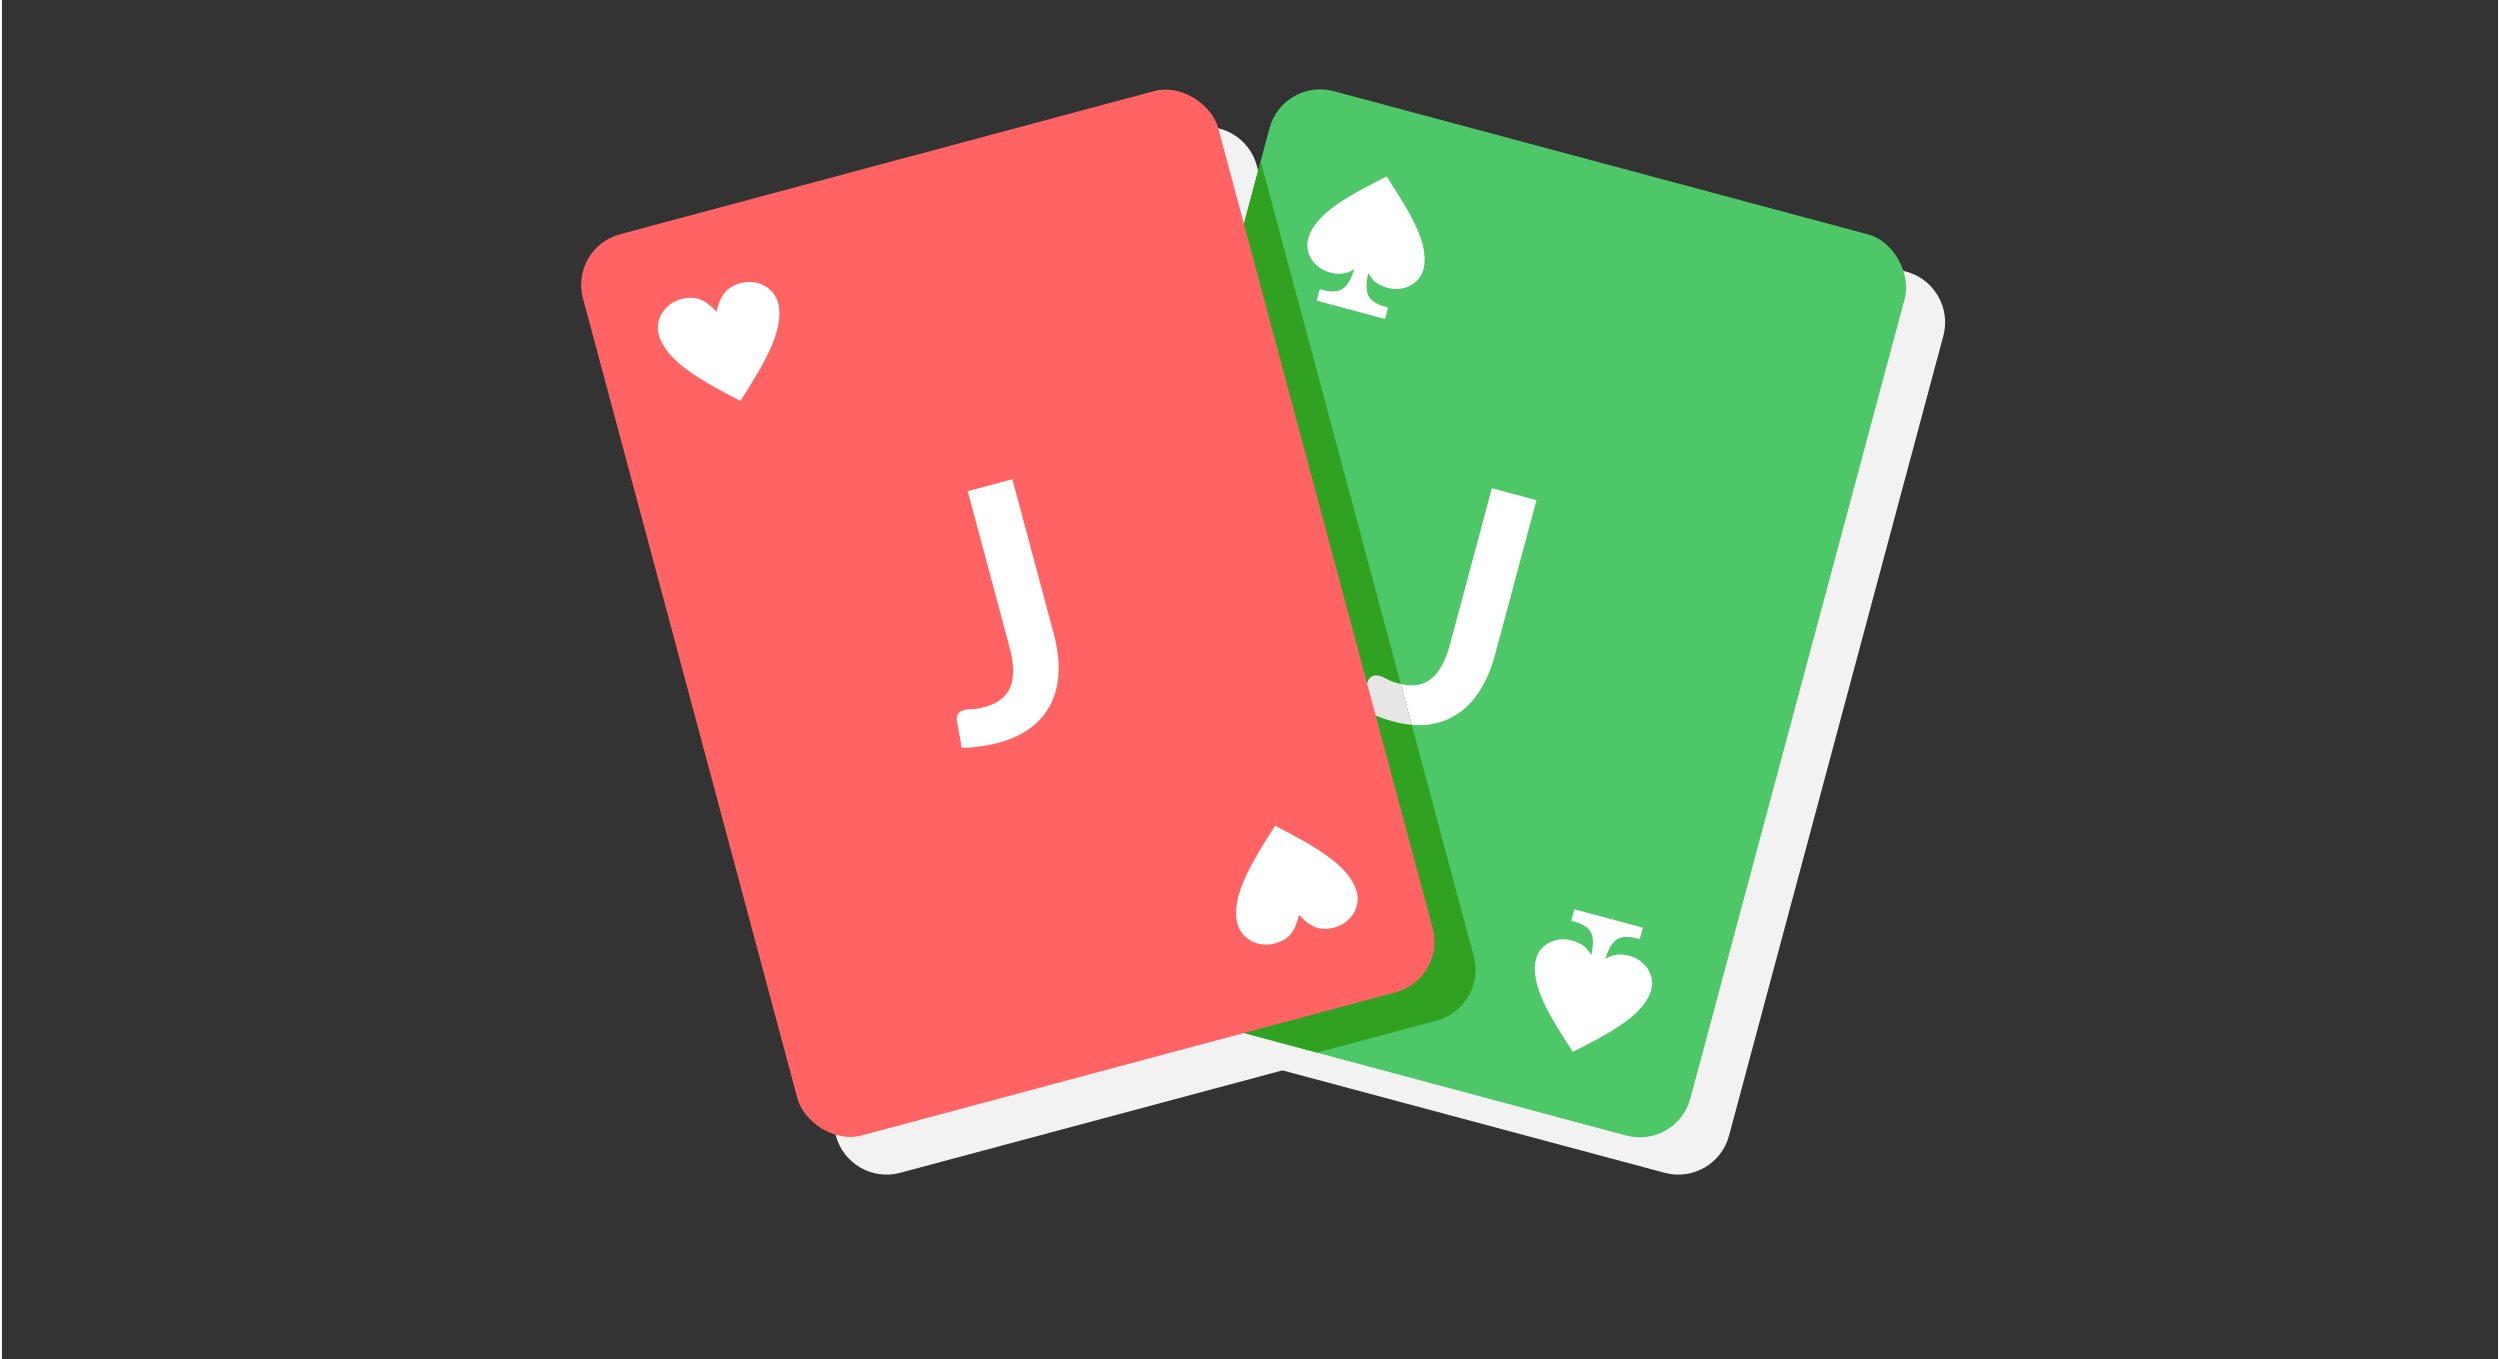 <?xml version="1.0" encoding="UTF-8"?>
<!DOCTYPE svg PUBLIC "-//W3C//DTD SVG 1.1//EN" "http://www.w3.org/Graphics/SVG/1.1/DTD/svg11.dtd">
<!-- Creator: CorelDRAW 2018 (64-Bit) -->
<svg xmlns="http://www.w3.org/2000/svg" xml:space="preserve" width="320px" height="174px" version="1.1" style="shape-rendering:geometricPrecision; text-rendering:geometricPrecision; image-rendering:optimizeQuality; fill-rule:evenodd; clip-rule:evenodd"
viewBox="0 0 32000 17427.4"
 xmlns:xlink="http://www.w3.org/1999/xlink">
 <rect x="0" y="0" width="32000" height="17427.4" fill="#333333" stroke="none"/>
 <defs>
  <style type="text/css">
   <![CDATA[
    .fil7 {fill:none}
    .fil3 {fill:#31A121}
    .fil1 {fill:#4DC768}
    .fil4 {fill:#E6E6E6}
    .fil0 {fill:#F2F2F2}
    .fil5 {fill:#FF6363}
    .fil6 {fill:white}
    .fil2 {fill:white;fill-rule:nonzero}
   ]]>
  </style>
 </defs>
 <g id="Layer_x0020_1">
  <path class="fil0" d="M8417.9 3482.5l6846.7 -1834.5c356.8,-95.6 726.9,118 822.5,474.8l328.9 1227.4 328.8 -1227.4c95.6,-356.7 465.7,-570.4 822.5,-474.8l6846.7 1834.6c356.8,95.6 570.5,465.6 474.9,822.4l-2748.2 10256.3c-95.6,356.7 -465.6,570.4 -822.4,474.8l-4902.3 -1313.6 -4902.4 1313.6c-356.8,95.6 -726.9,-118.1 -822.4,-474.9l-2748.2 -10256.2c-95.6,-356.8 118.1,-726.8 474.9,-822.5z"/>
  <rect class="fil1" transform="matrix(1.164 0.312 -0.312 1.164 16424 994.707)" width="6996.8" height="9925.9" rx="557.3" ry="557.3"/>
  <path class="fil2" d="M19141.9 8393.3c-46.3,173.3 -109.4,323.1 -189.5,450.8 -79.2,127.8 -174.6,229.1 -284.8,304 -110.9,74.9 -236.4,121.9 -375.9,141 -140.2,18.3 -294.4,5.1 -461.1,-39.7 -77.1,-20.5 -150.5,-44.8 -221.7,-73.4 -71.2,-29.4 -144.6,-63.9 -220.3,-105.7l121.2 -332.6c11,-30.9 29.3,-52.9 55.1,-66.8 25.7,-13.2 58.7,-14.7 98.3,-4.4 24.2,6.6 54.4,19.8 90.3,41 36,20.7 84.5,39 143.9,55.2 80.8,21.3 154.9,28.6 224,22 68.2,-6.6 130.7,-30.1 185.7,-69.8 55.8,-39.6 105,-97.7 148.3,-173.3 42.6,-75.6 80,-171.7 110.9,-288.5l534.5 -1994.1 571.9 153.5 -530.8 1980.8z"/>
  <path class="fil3" d="M16136.9 2066.3l2731.7 10195c95.6,356.8 -118,726.9 -474.8,822.5l-1533.4 410.9 -2883.4 -772.6c-356.8,-95.6 -570.5,-465.7 -474.9,-822.5l2634.8 -9833.3z"/>
  <path class="fil4" d="M18073.1 9292.1c-77.2,-6.5 -157.9,-21.1 -242,-43.6 -76.5,-20.5 -150.4,-45.6 -221.6,-74.6 -71.4,-29 -144.9,-63.9 -220.4,-105.4l121 -332.4c11.2,-30.5 30.1,-52.7 55.8,-66.4 25.7,-13.6 58,-14.8 97.7,-4.2 24.1,6.5 54.7,20 91,40.3 36.4,20.5 84,38.5 143.5,54.5 11.7,3.1 23.3,5.9 34.7,8.5l140.3 523.3z"/>
  <rect class="fil5" transform="matrix(1.164 -0.312 0.312 1.164 7274.63 3176.91)" width="6996.8" height="9925.9" rx="557.3" ry="557.3"/>
  <path class="fil2" d="M13484.1 8125c46.2,172.5 66.8,334 61.7,484.5 -5.2,150.5 -36.8,285.6 -94.7,406 -58.8,120.4 -143.9,224 -255.5,309.9 -112.4,85.9 -251.8,152 -419.3,196.7 -76.3,20.6 -152.7,36 -229.1,46.3 -75.6,11 -157,17.6 -243,19.8l-61.6 -349.5c-5.1,-32.3 -0.7,-60.1 14.7,-85.1 15.4,-25 43.3,-42.6 82.9,-52.9 24.3,-6.6 57.3,-9.5 98.4,-10.3 41.9,0 92.5,-8 152,-24.2 80.7,-21.3 149,-52.1 205.5,-92.5 55.9,-39.6 98.5,-91 126.3,-153.5 28,-61.6 41.9,-136.5 41.2,-223.9 -0.8,-87.4 -16.2,-188.7 -47.8,-305.4l-534.5 -1994.1 571.9 -153.4 530.9 1981.6z"/>
  <path class="fil2" d="M9160.8 3995.9c48.3,-201.6 120.3,-315.1 311.3,-366.4 211,-56.5 424.4,55.3 476.5,249.6 94.3,352 -193.5,806.3 -481.4,1260.7 -476.4,-249.6 -952.8,-499.1 -1047.1,-851.1 -52.1,-194.3 76.8,-397.8 287.8,-454.4 191.1,-51.1 310.2,11.2 452.9,161.6z"/>
  <path class="fil2" d="M16628.4 11729.2c-48.3,201.6 -120.3,315.1 -311.4,366.4 -210.9,56.5 -424.3,-55.3 -476.4,-249.6 -94.3,-352 193.5,-806.3 481.3,-1260.7 476.5,249.6 952.9,499.1 1047.2,851.1 52.1,194.3 -76.9,397.8 -287.8,454.4 -191.1,51.1 -310.2,-11.2 -452.9,-161.6z"/>
  <path class="fil6" d="M17335.4 3451.2c-90.1,59 -183.6,75.6 -309.8,41.7 -203.8,-54.6 -329.3,-247.8 -280.1,-431.3 89.1,-332.5 547.3,-566.1 1005.6,-799.5 280.1,431.3 560.2,862.7 471.1,1195.2 -49.1,183.5 -254.4,288.1 -458.2,233.5 -126.2,-33.8 -198.9,-94.9 -247.4,-191.1 -66.8,293.4 11.2,378.5 254.2,443.6l-39.2 146.1 -877.3 -235 39.1 -146.2c243,65.1 353.1,30.5 442,-257z"/>
  <path class="fil6" d="M20555.1 12295.9c90.2,-59.1 183.7,-75.6 309.9,-41.8 203.8,54.6 329.2,247.8 280,431.4 -89,332.4 -547.3,566 -1005.6,799.5 -280.1,-431.4 -560.2,-862.8 -471.1,-1195.2 49.2,-183.6 254.4,-288.2 458.2,-233.6 126.2,33.8 198.9,94.9 247.5,191.1 66.7,-293.4 -11.3,-378.5 -254.3,-443.6l39.2 -146.1 877.4 235.1 -39.2 146.1c-243,-65.1 -353.1,-30.4 -442,257.1z"/>
  <rect class="fil7" width="32000" height="17427.4"/>
 </g>
</svg>
